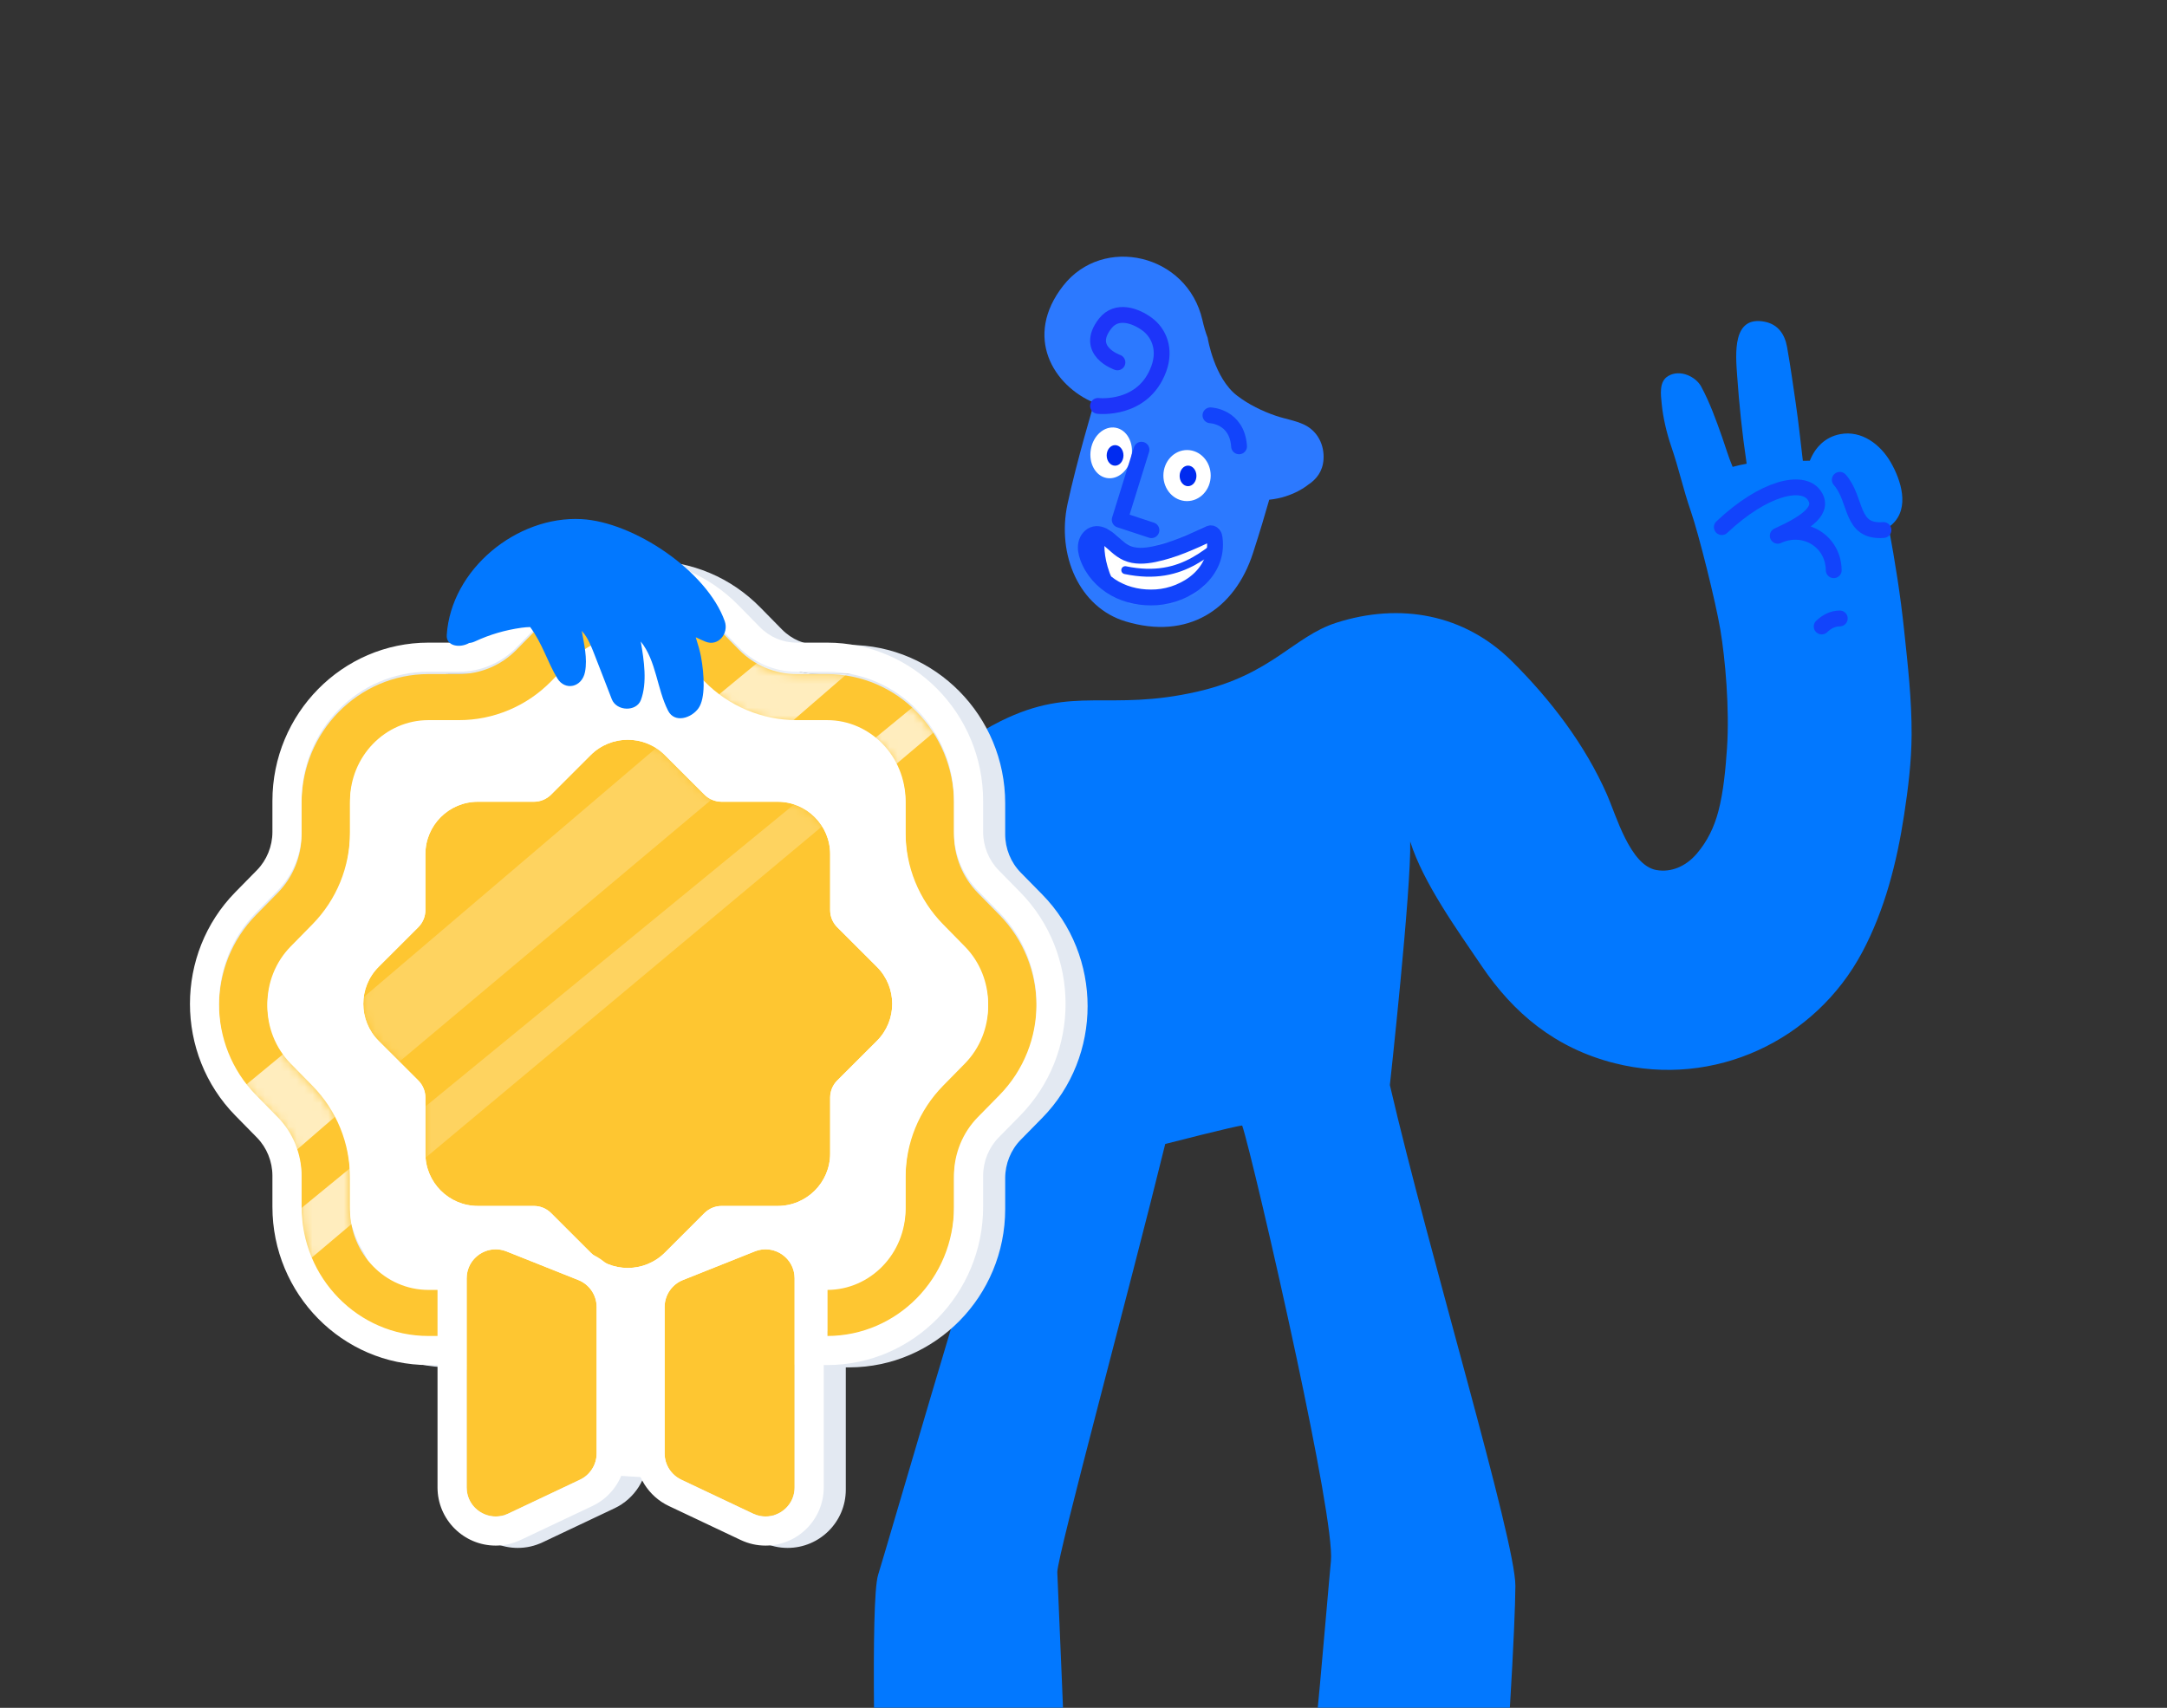 <svg width="274" height="216" viewBox="0 0 274 216" fill="none" xmlns="http://www.w3.org/2000/svg">
<rect x="0" y="0" width="274" height="216" fill="#333333" stroke="none"/>
<g clip-path="url(#clip0_3486_1796)">
<mask id="mask0_3486_1796" style="mask-type:luminance" maskUnits="userSpaceOnUse" x="-60" y="-54" width="412" height="390">
<path d="M-60 -54H352V335.892H-60V-54Z" fill="white"/>
</mask>
<g mask="url(#mask0_3486_1796)">
<path d="M240.757 79.665C240.3 75.319 239.624 71.075 238.826 66.78C238.819 66.743 238.811 66.704 238.805 66.666C238.964 66.557 239.12 66.436 239.27 66.297C241.5 64.229 240.369 60.727 239.065 58.463C237.77 56.217 235.394 54.393 232.673 54.911C230.756 55.276 229.491 56.614 228.841 58.271C228.522 58.273 228.218 58.281 227.957 58.28C227.666 55.848 227.412 53.412 227.056 50.987C226.707 48.614 226.38 46.217 225.954 43.858C225.666 42.267 224.809 41.028 223.157 40.696C219.011 39.864 219.45 44.739 219.65 47.543C219.911 51.188 220.257 54.639 220.85 58.65C220.255 58.755 219.661 58.884 219.08 59.049C218.552 57.814 218.174 56.492 217.741 55.266C216.99 53.139 216.18 50.881 215.094 48.879C214.427 47.654 212.451 46.661 210.933 47.554C209.739 48.256 209.997 49.915 210.113 51.118C210.272 52.796 210.752 54.819 211.297 56.407C212.327 59.403 212.775 61.721 213.811 64.719C214.791 67.554 216.917 76.026 217.525 79.643C218.134 83.26 218.708 89.596 218.364 94.651C218.189 97.207 217.929 100.105 217.281 102.582C216.759 104.572 215.908 106.377 214.529 107.985C213.172 109.567 211.32 110.377 209.424 110.036C206.113 109.44 204.337 103.104 203.207 100.533C200.419 94.189 196.081 88.514 191.183 83.645C185.172 77.669 177.048 76.177 168.967 78.762C163.565 80.49 160.801 85.321 151.427 87.467C140.061 90.069 135.855 86.599 126.554 91.189C113.642 97.56 108.695 111.948 99.072 121.725C95.07 125.792 89.66 130.157 83.576 129.651C77.242 129.123 72.958 123.757 72.699 117.669C72.48 112.514 74.974 105.542 76.728 102.822C76.782 102.738 76.83 102.66 76.883 102.577C77.194 102.145 77.53 101.61 77.9 100.937C78.4 100.102 78.832 99.338 79.225 98.618C72.396 95.485 65.636 92.199 58.97 88.732C57.148 92.182 55.263 95.7 53.895 98.1C50.489 104.078 48.909 113.668 48.877 117.955C48.817 126.04 53.129 136.348 56.351 139.957C59.574 143.567 66.176 150.313 77.539 151.329C88.08 152.272 99.445 149.916 107.959 143.403C114.186 138.64 119.181 131.591 124.103 125.524L128.102 142.539C121.872 161.883 112.478 194.497 111.027 199.196C110.024 202.444 110.671 228.565 111.004 238.781C111.389 250.657 112.741 276.486 112.741 276.486C112.741 276.486 108.592 278.106 107.378 279.23C106.165 280.355 106.879 281.879 108.065 281.934C109.01 281.979 133.236 281.606 134.401 281.225C135.484 280.87 136.761 279.838 136.814 278.613C136.839 277.978 136.07 257.867 135.323 238.601C134.625 220.629 133.687 198.828 133.687 198.828C133.751 196.515 142.805 163.137 147.334 144.686C147.334 144.686 156.377 142.362 157.064 142.354C157.715 144.194 161.069 158.237 163.946 171.758C166.426 183.411 168.552 194.679 168.287 197.417C167.735 203.12 166.351 221.137 164.538 235.296C161.728 257.249 158.505 280.907 158.286 280.048C158.35 280.736 158.856 281.739 159.749 281.739L188.693 281.138C189.801 281.021 191.569 280.225 190.224 278.328C189.355 277.106 186.791 275.934 185.599 275.007C186.601 264.189 187.987 250.528 189.199 238.036C190.646 223.13 191.59 205.324 191.608 200.577C191.629 194.785 180.735 158.751 175.738 137.234C175.738 137.234 178.469 112.319 178.308 106.43C179.956 111.667 184.292 117.669 187.361 122.201C191.339 128.078 196.597 132.567 204.182 134.477C216.763 137.642 229.515 131.601 235.462 120.436C238.328 115.054 239.846 109.049 240.762 103.053C241.272 99.714 241.689 96.341 241.708 92.959C241.735 88.511 241.223 84.081 240.757 79.665Z" fill="#0278FF"/>
<path d="M217.712 66.667C223.15 61.553 227.888 60.659 229.33 62.562C230.771 64.465 228.482 66.074 224.779 67.763C228.125 66.222 231.807 68.399 231.862 72.12" stroke="#1244FB" stroke-width="2" stroke-miterlimit="10" stroke-linecap="round" stroke-linejoin="round"/>
<path d="M232.625 60.685C234.841 63.194 233.891 67.372 238.151 67.035" stroke="#1244FB" stroke-width="2" stroke-miterlimit="10" stroke-linecap="round" stroke-linejoin="round"/>
<path d="M230.336 79.236C230.98 78.635 231.714 78.225 232.625 78.219" stroke="#1244FB" stroke-width="2" stroke-miterlimit="10" stroke-linecap="round" stroke-linejoin="round"/>
<path fill-rule="evenodd" clip-rule="evenodd" d="M138.352 50.943C138.352 50.943 136.123 58.388 134.979 63.749C133.598 70.222 136.487 76.829 142.303 78.589C150.183 80.972 156.105 77.127 158.431 69.951C159.289 67.305 159.981 64.975 160.484 63.203C163.553 62.896 165.395 61.313 165.395 61.313C166.423 60.65 167.241 59.645 167.348 58.122C167.476 56.29 166.611 54.533 164.925 53.721C163.782 53.171 162.512 52.995 161.321 52.587C159.572 51.989 157.885 51.161 156.414 50.035C153.548 47.84 152.722 42.877 152.697 42.718C152.436 42.036 152.22 41.294 152.037 40.487C150.125 32.095 139.463 29.682 134.424 36.147C129.385 42.611 133.21 48.799 138.352 50.943Z" fill="#2C79FF"/>
<path d="M141.291 45.832C141.291 45.832 137.02 44.372 139.752 40.907C141.209 39.062 143.587 39.925 145.049 41.004C146.51 42.083 147.44 44.146 146.512 46.666C144.535 52.015 138.832 51.337 138.832 51.337" stroke="#1D35F9" stroke-width="2" stroke-miterlimit="10" stroke-linecap="round"/>
<path d="M153.084 60.165C153.073 61.949 151.726 63.387 150.073 63.378C148.422 63.368 147.091 61.914 147.101 60.131C147.112 58.347 148.459 56.909 150.112 56.918C151.763 56.928 153.094 58.381 153.084 60.165Z" fill="white"/>
<path fill-rule="evenodd" clip-rule="evenodd" d="M151.28 60.196C151.275 60.914 150.797 61.494 150.21 61.491C149.624 61.487 149.153 60.902 149.156 60.184C149.161 59.465 149.639 58.886 150.225 58.889C150.812 58.893 151.284 59.478 151.28 60.196Z" fill="#002BF0"/>
<path d="M143.071 57.725C142.762 59.483 141.362 60.706 139.942 60.458C138.523 60.21 137.622 58.585 137.929 56.827C138.236 55.07 139.636 53.847 141.056 54.095C142.475 54.343 143.378 55.968 143.071 57.725Z" fill="white"/>
<path fill-rule="evenodd" clip-rule="evenodd" d="M142.054 57.605C142.051 58.323 141.571 58.903 140.985 58.9C140.398 58.896 139.926 58.311 139.931 57.593C139.934 56.874 140.414 56.295 141 56.298C141.586 56.302 142.059 56.886 142.054 57.605Z" fill="#002BF0"/>
<path d="M153.052 52.529C153.052 52.529 156.414 52.648 156.67 56.451" stroke="#1244FB" stroke-width="2" stroke-miterlimit="10" stroke-linecap="round" stroke-linejoin="round"/>
<path d="M144.331 56.876L141.579 65.736L145.591 67.055" stroke="#1244FB" stroke-width="2" stroke-miterlimit="10" stroke-linecap="round" stroke-linejoin="round"/>
<path d="M152.954 67.475C150.685 68.534 148.379 69.599 145.91 70.098C144.761 70.33 143.523 70.426 142.458 69.942C141.526 69.518 140.84 68.705 140.021 68.09C139.558 67.742 138.985 67.444 138.418 67.57C137.863 67.694 137.459 68.215 137.34 68.771C137.219 69.326 137.338 69.907 137.527 70.443C138.122 72.144 139.413 73.568 140.99 74.444C142.566 75.32 144.413 75.664 146.214 75.545C150.067 75.291 154.156 72.376 153.58 68.072C153.559 67.912 153.525 67.748 153.43 67.618C153.318 67.467 153.131 67.408 152.954 67.475Z" fill="#1244FB"/>
</g>
<mask id="mask1_3486_1796" style="mask-type:luminance" maskUnits="userSpaceOnUse" x="137" y="67" width="17" height="9">
<path d="M152.954 67.475C150.685 68.534 148.379 69.599 145.91 70.098C144.762 70.33 143.523 70.426 142.458 69.942C141.526 69.518 140.84 68.705 140.021 68.09C139.558 67.742 138.985 67.444 138.418 67.57C137.863 67.694 137.459 68.215 137.34 68.771C137.219 69.326 137.34 69.907 137.527 70.443C138.122 72.144 139.413 73.568 140.99 74.444C142.566 75.32 144.413 75.664 146.214 75.545C150.067 75.291 154.156 72.376 153.58 68.072C153.559 67.913 153.525 67.748 153.431 67.618C153.348 67.509 153.228 67.448 153.101 67.448C153.052 67.448 153.002 67.456 152.954 67.475Z" fill="white"/>
</mask>
<g mask="url(#mask1_3486_1796)">
<path d="M139.971 66.893C139.971 66.893 138.57 70.066 141.545 75.027C143.565 78.393 150.252 78.212 150.252 78.212L156.305 66.251C156.305 66.251 153.88 63.639 152.552 63.753" fill="white"/>
<path d="M142.279 72.11C149.8 73.668 153.041 69.37 157.119 66.335" stroke="#1244FB" stroke-miterlimit="10" stroke-linecap="round" stroke-linejoin="round"/>
</g>
<mask id="mask2_3486_1796" style="mask-type:luminance" maskUnits="userSpaceOnUse" x="-60" y="-54" width="412" height="390">
<path d="M-60 -54H352V335.892H-60V-54Z" fill="white"/>
</mask>
<g mask="url(#mask2_3486_1796)">
<path d="M152.954 67.475C150.685 68.534 148.379 69.599 145.91 70.098C144.761 70.33 143.523 70.426 142.458 69.942C141.526 69.518 140.84 68.705 140.021 68.09C139.558 67.742 138.985 67.444 138.418 67.57C137.863 67.694 137.459 68.215 137.34 68.771C137.219 69.326 137.338 69.907 137.527 70.443C138.122 72.144 139.413 73.568 140.99 74.444C142.566 75.32 144.413 75.664 146.214 75.545C150.067 75.291 154.156 72.376 153.58 68.072C153.559 67.912 153.525 67.748 153.431 67.618C153.318 67.467 153.131 67.408 152.954 67.475Z" stroke="#1244FB" stroke-width="2" stroke-miterlimit="10" stroke-linecap="round" stroke-linejoin="round"/>
</g>
<mask id="mask3_3486_1796" style="mask-type:luminance" maskUnits="userSpaceOnUse" x="-60" y="-54" width="412" height="390">
<path d="M-60 -54H352V335.892H-60V-54Z" fill="white"/>
</mask>
<g mask="url(#mask3_3486_1796)">
<path d="M47.435 93.853C47.435 93.853 35.992 128.736 35.783 129.36C35.575 129.983 51.597 164.789 51.597 164.789L77.166 186.699L88.924 187.435L109.857 166.148C109.857 166.148 117.139 157.418 118.388 156.171C119.637 154.925 131.079 123.956 131.079 123.956L114.524 94.529C114.524 94.529 101.325 86.753 98.413 86.545C95.5 86.337 79.06 82.437 78.229 81.581" fill="#E3E9F2"/>
<path d="M113.66 131.945L108.651 136.947C108.077 137.521 107.753 138.301 107.753 139.113V146.189C107.753 149.85 104.782 152.818 101.118 152.818H94.032C93.219 152.818 92.44 153.141 91.865 153.715L86.856 158.717C84.265 161.307 80.063 161.307 77.471 158.717L72.463 153.715C71.888 153.141 71.108 152.818 70.296 152.818H63.211C59.546 152.818 56.575 149.85 56.575 146.189V139.114C56.575 138.303 56.252 137.523 55.677 136.949L50.667 131.945C48.075 129.356 48.075 125.159 50.667 122.571L55.677 117.565C56.252 116.991 56.575 116.213 56.575 115.401V108.324C56.575 104.663 59.546 101.695 63.211 101.695H70.296C71.108 101.695 71.888 101.372 72.463 100.798L77.471 95.795C80.063 93.206 84.265 93.206 86.856 95.795L91.865 100.798C92.44 101.372 93.219 101.695 94.032 101.695H101.118C104.782 101.695 107.753 104.663 107.753 108.324V115.403C107.753 116.214 108.077 116.992 108.651 117.566L113.66 122.571C116.251 125.159 116.251 129.356 113.66 131.945Z" fill="#E3E9F2"/>
<path d="M82.164 90.173C79.407 90.173 76.815 91.245 74.866 93.192L70.039 98.014H63.211C57.52 98.014 52.89 102.639 52.89 108.324V115.144L48.061 119.968C46.112 121.915 45.038 124.503 45.038 127.257C45.038 130.011 46.112 132.6 48.061 134.547L52.89 139.37V146.189C52.89 151.874 57.52 156.499 63.211 156.499H70.039L74.866 161.32C76.815 163.268 79.407 164.339 82.164 164.339C84.921 164.339 87.512 163.268 89.462 161.32L94.289 156.499H101.118C106.809 156.499 111.437 151.874 111.437 146.189V139.368L116.265 134.547C120.289 130.527 120.289 123.987 116.265 119.968L111.437 115.145V108.324C111.437 102.639 106.809 98.014 101.118 98.014H94.289L89.462 93.192C87.513 91.245 84.921 90.173 82.164 90.173ZM82.164 93.853C83.862 93.853 85.561 94.501 86.856 95.795L91.865 100.798C92.44 101.372 93.219 101.695 94.032 101.695H101.118C104.782 101.695 107.753 104.662 107.753 108.324V115.402C107.753 116.214 108.077 116.992 108.651 117.566L113.66 122.571C116.251 125.159 116.251 129.356 113.66 131.944L108.651 136.947C108.077 137.521 107.753 138.301 107.753 139.113V146.189C107.753 149.85 104.782 152.817 101.118 152.817H94.032C93.219 152.817 92.44 153.14 91.865 153.714L86.856 158.717C85.561 160.011 83.862 160.659 82.164 160.659C80.466 160.659 78.767 160.011 77.471 158.717L72.463 153.714C71.888 153.14 71.108 152.817 70.296 152.817H63.211C59.546 152.817 56.575 149.85 56.575 146.189V139.114C56.575 138.302 56.252 137.523 55.677 136.949L50.667 131.944C48.075 129.356 48.075 125.159 50.667 122.571L55.677 117.565C56.252 116.991 56.575 116.213 56.575 115.401V108.324C56.575 104.662 59.546 101.695 63.211 101.695H70.296C71.108 101.695 71.888 101.372 72.463 100.798L77.471 95.795C78.767 94.501 80.466 93.853 82.164 93.853Z" fill="#E3E9F2"/>
<path d="M129.148 115.703L126.425 112.93C124.497 110.966 123.412 108.299 123.412 105.519V101.594C123.412 92.569 116.228 85.251 107.365 85.251H103.512C100.782 85.251 98.166 84.148 96.235 82.182L93.512 79.409C90.379 76.218 86.271 74.623 82.164 74.623C78.057 74.623 73.95 76.218 70.816 79.409L68.093 82.182C66.165 84.148 63.547 85.251 60.817 85.251H56.965C48.102 85.251 40.917 92.569 40.917 101.594V105.518C40.917 108.295 39.833 110.962 37.903 112.927L35.176 115.703C28.909 122.084 28.909 132.432 35.176 138.812L37.903 141.589C39.833 143.555 40.917 146.218 40.917 148.998V152.919C40.917 161.944 48.102 169.261 56.965 169.261H58.304V163.141H56.965C51.494 163.141 47.045 158.555 47.045 152.919V148.998C47.045 144.587 45.351 140.433 42.278 137.303L39.551 134.526C35.615 130.519 35.615 123.997 39.551 119.989L42.278 117.213C45.351 114.083 47.045 109.93 47.045 105.518V101.594C47.045 95.957 51.494 91.372 56.965 91.372H60.817C62.999 91.372 65.126 90.942 67.14 90.093C69.145 89.247 70.937 88.028 72.468 86.469L75.191 83.695C77.061 81.793 79.536 80.744 82.164 80.744C84.792 80.744 87.269 81.793 89.138 83.695L91.861 86.469C93.391 88.028 95.185 89.247 97.191 90.093C99.202 90.942 101.33 91.372 103.512 91.372H107.365C112.834 91.372 117.285 95.957 117.285 101.594V105.519C117.285 109.932 118.977 114.084 122.051 117.214L124.774 119.989C128.71 123.997 128.71 130.519 124.774 134.526L122.051 137.299C118.977 140.431 117.285 144.585 117.285 148.995V152.919C117.285 158.545 112.852 163.124 107.396 163.141V169.261C116.246 169.244 123.412 161.934 123.412 152.919V148.995C123.412 146.217 124.497 143.551 126.425 141.585L129.148 138.812C135.415 132.432 135.415 122.084 129.148 115.703Z" fill="#E3E9F2"/>
<path d="M82.164 70.943C76.879 70.943 71.915 73.034 68.186 76.832L65.463 79.605C64.219 80.873 62.569 81.571 60.817 81.571H56.965C46.085 81.571 37.233 90.553 37.233 101.594V105.518C37.233 107.32 36.519 109.082 35.273 110.35L32.546 113.126C24.893 120.918 24.893 133.597 32.546 141.391L35.273 144.167C36.519 145.435 37.233 147.196 37.233 148.998V152.919C37.233 163.96 46.085 172.941 56.965 172.941H58.304H61.989V169.261V163.141V159.46H58.304H56.965C53.527 159.46 50.73 156.526 50.73 152.919V148.998C50.73 143.617 48.662 138.549 44.908 134.726L42.181 131.949C39.641 129.363 39.641 125.154 42.181 122.568L44.908 119.791C48.662 115.968 50.73 110.9 50.73 105.518V101.594C50.73 97.987 53.527 95.052 56.965 95.052H60.817C63.494 95.052 66.103 94.525 68.572 93.485C71.031 92.446 73.226 90.953 75.099 89.045L77.821 86.273C78.993 85.081 80.536 84.425 82.164 84.425C83.794 84.425 85.337 85.081 86.508 86.273L89.231 89.046C91.102 90.952 93.297 92.445 95.756 93.484C98.225 94.525 100.834 95.052 103.512 95.052H107.365C110.803 95.052 113.6 97.987 113.6 101.594V105.519C113.6 110.901 115.668 115.97 119.421 119.793L122.143 122.566C124.685 125.154 124.685 129.363 122.144 131.948L119.421 134.722C115.668 138.545 113.6 143.614 113.6 148.995V152.919C113.6 156.515 110.813 159.449 107.385 159.46L103.712 159.471V163.141V169.261V172.949L107.404 172.941C118.262 172.922 127.098 163.939 127.098 152.919V148.995C127.098 147.193 127.811 145.431 129.056 144.162L131.78 141.391C139.432 133.597 139.432 120.918 131.78 113.126L129.056 110.353C127.811 109.085 127.098 107.323 127.098 105.519V101.594C127.098 90.553 118.246 81.571 107.365 81.571H103.512C101.761 81.571 100.111 80.873 98.866 79.605L96.142 76.832C92.413 73.034 87.449 70.943 82.164 70.943ZM82.164 74.623C86.271 74.623 90.379 76.218 93.512 79.409L96.235 82.183C98.165 84.148 100.782 85.251 103.512 85.251H107.365C116.228 85.251 123.412 92.569 123.412 101.594V105.519C123.412 108.299 124.497 110.966 126.425 112.93L129.148 115.703C135.417 122.084 135.417 132.432 129.148 138.812L126.425 141.585C124.497 143.551 123.412 146.217 123.412 148.995V152.919C123.412 161.934 116.246 169.244 107.396 169.261V163.141C112.852 163.124 117.286 158.545 117.286 152.919V148.995C117.286 144.585 118.977 140.431 122.051 137.299L124.774 134.526C128.712 130.519 128.712 123.997 124.774 119.989L122.051 117.214C118.977 114.084 117.286 109.932 117.286 105.519V101.594C117.286 95.957 112.834 91.372 107.365 91.372H103.512C101.33 91.372 99.202 90.942 97.19 90.093C95.185 89.247 93.391 88.028 91.861 86.468L89.138 83.695C87.269 81.793 84.792 80.744 82.164 80.744C79.536 80.744 77.061 81.793 75.191 83.695L72.468 86.468C70.937 88.028 69.145 89.247 67.14 90.093C65.126 90.942 62.999 91.372 60.817 91.372H56.965C51.494 91.372 47.045 95.957 47.045 101.594V105.518C47.045 109.93 45.351 114.083 42.278 117.213L39.551 119.989C35.615 123.997 35.615 130.519 39.551 134.526L42.278 137.303C45.351 140.433 47.045 144.587 47.045 148.998V152.919C47.045 158.555 51.494 163.141 56.965 163.141H58.304V169.261H56.965C48.102 169.261 40.917 161.944 40.917 152.919V148.998C40.917 146.218 39.833 143.555 37.903 141.589L35.176 138.812C28.909 132.432 28.909 122.084 35.176 115.703L37.903 112.927C39.833 110.962 40.917 108.295 40.917 105.518V101.594C40.917 92.569 48.102 85.251 56.965 85.251H60.817C63.547 85.251 66.165 84.148 68.093 82.183L70.816 79.409C73.95 76.218 78.057 74.623 82.164 74.623Z" fill="#E3E9F2"/>
<path d="M98.223 158.563L89.135 162.188C87.739 162.746 86.823 164.096 86.823 165.598V184.119C86.823 185.537 87.641 186.829 88.924 187.435L98.013 191.735C100.45 192.89 103.26 191.113 103.26 188.419V161.971C103.26 159.376 100.636 157.602 98.223 158.563Z" fill="#E3E9F2"/>
<path d="M99.589 154.618C98.654 154.618 97.735 154.795 96.857 155.145L87.768 158.77C84.956 159.892 83.139 162.572 83.139 165.596V184.119C83.139 186.945 84.791 189.552 87.347 190.761L96.436 195.062C97.434 195.534 98.494 195.774 99.586 195.774C103.643 195.774 106.944 192.475 106.944 188.419V161.971C106.944 157.917 103.644 154.618 99.589 154.618ZM99.589 158.298C101.53 158.298 103.26 159.865 103.26 161.971V188.419C103.26 190.541 101.517 192.094 99.586 192.094C99.065 192.094 98.531 191.981 98.013 191.735L88.924 187.435C87.641 186.829 86.823 185.537 86.823 184.119V165.596C86.823 164.096 87.739 162.746 89.135 162.188L98.223 158.565C98.677 158.383 99.139 158.298 99.589 158.298Z" fill="#E3E9F2"/>
<path d="M66.829 158.563L75.918 162.188C77.313 162.746 78.229 164.096 78.229 165.598V184.119C78.229 185.537 77.411 186.829 76.128 187.435L67.039 191.735C64.602 192.89 61.793 191.113 61.793 188.419V161.971C61.793 159.376 64.416 157.602 66.829 158.563Z" fill="#E3E9F2"/>
<path d="M65.464 154.618H65.463C61.407 154.618 58.108 157.917 58.108 161.971V188.419C58.108 192.475 61.409 195.774 65.466 195.774C66.558 195.774 67.618 195.534 68.617 195.062L77.705 190.761C80.261 189.552 81.913 186.945 81.913 184.119V165.596C81.913 162.572 80.096 159.892 77.284 158.77L68.195 155.145C67.317 154.795 66.398 154.618 65.464 154.618ZM65.463 158.298C65.914 158.298 66.375 158.383 66.829 158.565L75.918 162.188C77.313 162.746 78.229 164.096 78.229 165.596V184.119C78.229 185.537 77.411 186.829 76.128 187.435L67.039 191.735C66.522 191.981 65.987 192.094 65.466 192.094C63.535 192.094 61.793 190.541 61.793 188.419V161.971C61.793 159.865 63.522 158.299 65.463 158.298Z" fill="#E3E9F2"/>
<path d="M44.648 93.561C44.648 93.561 33.204 128.443 32.996 129.067C32.788 129.691 48.809 164.496 48.809 164.496L74.379 186.406L86.137 187.143L107.069 165.855C107.069 165.855 114.352 157.126 115.6 155.878C116.849 154.632 128.292 123.664 128.292 123.664L111.736 94.236C111.736 94.236 98.538 86.46 95.625 86.252C92.712 86.044 76.272 82.144 75.441 81.289" fill="white"/>
<path d="M110.872 131.652L105.864 136.655C105.288 137.229 104.966 138.008 104.966 138.82V145.897C104.966 149.557 101.995 152.525 98.329 152.525H91.245C90.432 152.525 89.652 152.848 89.078 153.422L84.069 158.425C81.477 161.014 77.275 161.014 74.684 158.425L69.675 153.422C69.1 152.848 68.321 152.525 67.508 152.525H60.423C56.758 152.525 53.787 149.557 53.787 145.897V138.822C53.787 138.01 53.464 137.23 52.89 136.656L47.879 131.652C45.287 129.064 45.287 124.866 47.879 122.278L52.89 117.272C53.464 116.698 53.787 115.92 53.787 115.108V108.032C53.787 104.37 56.758 101.402 60.423 101.402H67.508C68.321 101.402 69.1 101.08 69.675 100.505L74.684 95.502C77.275 92.914 81.477 92.914 84.069 95.502L89.078 100.505C89.652 101.08 90.432 101.402 91.245 101.402H98.329C101.995 101.402 104.966 104.37 104.966 108.032V115.11C104.966 115.922 105.288 116.7 105.864 117.274L110.872 122.278C113.463 124.866 113.463 129.064 110.872 131.652Z" fill="#FEC631"/>
</g>
<mask id="mask4_3486_1796" style="mask-type:luminance" maskUnits="userSpaceOnUse" x="45" y="93" width="68" height="68">
<path d="M74.684 95.503L69.675 100.506C69.1 101.08 68.321 101.402 67.508 101.402H60.423C56.758 101.402 53.787 104.37 53.787 108.032V115.108C53.787 115.92 53.464 116.698 52.889 117.272L47.879 122.278C45.287 124.866 45.287 129.064 47.879 131.652L52.889 136.656C53.464 137.232 53.787 138.01 53.787 138.822V145.897C53.787 149.557 56.758 152.525 60.423 152.525H67.508C68.321 152.525 69.1 152.848 69.675 153.422L74.684 158.425C77.275 161.014 81.477 161.014 84.069 158.425L89.078 153.422C89.652 152.848 90.432 152.525 91.245 152.525H98.329C101.995 152.525 104.966 149.557 104.966 145.897V138.82C104.966 138.008 105.288 137.229 105.864 136.655L110.872 131.652C113.463 129.064 113.463 124.866 110.872 122.278L105.864 117.274C105.288 116.7 104.966 115.922 104.966 115.11V108.032C104.966 104.37 101.995 101.402 98.329 101.402H91.245C90.432 101.402 89.652 101.08 89.078 100.506L84.069 95.503C82.773 94.208 81.075 93.561 79.376 93.561C77.678 93.561 75.98 94.208 74.684 95.503Z" fill="white"/>
</mask>
<g mask="url(#mask4_3486_1796)">
<mask id="mask5_3486_1796" style="mask-type:luminance" maskUnits="userSpaceOnUse" x="41" y="87" width="68" height="62">
<path d="M41.13 87.81H108.416V148.998H41.13V87.81Z" fill="white"/>
</mask>
<g mask="url(#mask5_3486_1796)">
<g opacity="0.23">
<path d="M90.937 87.809L41.13 130.25L47.67 136.648L92.254 99.203L104.156 98.665L48.723 144.093L50.73 148.997L108.416 100.778" fill="white"/>
</g>
</g>
</g>
<mask id="mask6_3486_1796" style="mask-type:luminance" maskUnits="userSpaceOnUse" x="-60" y="-54" width="412" height="390">
<path d="M-60 -54H352V335.892H-60V-54Z" fill="white"/>
</mask>
<g mask="url(#mask6_3486_1796)">
<path d="M79.376 89.88C76.62 89.88 74.028 90.953 72.078 92.9L67.251 97.722H60.423C54.733 97.722 50.103 102.347 50.103 108.032V114.851L45.274 119.675C43.324 121.622 42.251 124.21 42.251 126.964C42.251 129.718 43.324 132.308 45.274 134.255L50.103 139.077V145.897C50.103 151.581 54.733 156.206 60.423 156.206H67.251L72.078 161.027C74.028 162.976 76.62 164.048 79.376 164.048C82.133 164.048 84.725 162.976 86.674 161.027L91.501 156.206H98.329C104.021 156.206 108.65 151.581 108.65 145.897V139.076L113.478 134.255C117.501 130.236 117.501 123.694 113.478 119.675L108.65 114.853V108.032C108.65 102.347 104.021 97.722 98.329 97.722H91.501L86.674 92.9C84.725 90.953 82.133 89.88 79.376 89.88ZM79.376 93.561C81.075 93.561 82.773 94.208 84.069 95.502L89.078 100.506C89.652 101.08 90.432 101.402 91.245 101.402H98.329C101.995 101.402 104.966 104.37 104.966 108.032V115.11C104.966 115.922 105.288 116.7 105.864 117.274L110.872 122.278C113.463 124.866 113.463 129.064 110.872 131.652L105.864 136.655C105.288 137.229 104.966 138.008 104.966 138.82V145.897C104.966 149.557 101.995 152.525 98.329 152.525H91.245C90.432 152.525 89.652 152.848 89.078 153.422L84.069 158.426C82.773 159.72 81.075 160.367 79.376 160.367C77.678 160.367 75.98 159.72 74.684 158.426L69.675 153.422C69.1 152.848 68.321 152.525 67.508 152.525H60.423C56.758 152.525 53.787 149.557 53.787 145.897V138.822C53.787 138.01 53.464 137.232 52.889 136.656L47.879 131.652C45.287 129.064 45.287 124.866 47.879 122.278L52.889 117.272C53.464 116.698 53.787 115.92 53.787 115.108V108.032C53.787 104.37 56.758 101.402 60.423 101.402H67.508C68.321 101.402 69.1 101.08 69.675 100.506L74.684 95.502C75.98 94.208 77.678 93.561 79.376 93.561Z" fill="white"/>
<path d="M126.362 115.706L123.638 112.933C121.71 110.969 120.625 108.303 120.625 105.523V101.597C120.625 92.572 113.441 85.255 104.578 85.255H100.725C97.995 85.255 95.378 84.151 93.448 82.186L90.725 79.413C87.591 76.222 83.484 74.627 79.377 74.627C75.27 74.627 71.163 76.222 68.029 79.413L65.306 82.186C63.378 84.151 60.76 85.255 58.029 85.255H54.178C45.315 85.255 38.13 92.572 38.13 101.597V105.521C38.13 108.299 37.046 110.966 35.116 112.93L32.389 115.706C26.122 122.088 26.122 132.435 32.389 138.815L35.116 141.593C37.046 143.558 38.13 146.221 38.13 149.003V152.922C38.13 161.947 45.315 169.265 54.178 169.265H55.517V163.144H54.178C48.707 163.144 44.258 158.558 44.258 152.922V149.003C44.258 144.59 42.564 140.436 39.49 137.306L36.764 134.529C32.828 130.522 32.828 124 36.764 119.994L39.49 117.217C42.564 114.087 44.258 109.933 44.258 105.521V101.597C44.258 95.961 48.707 91.375 54.178 91.375H58.029C60.212 91.375 62.339 90.945 64.353 90.097C66.358 89.25 68.15 88.031 69.68 86.472L72.404 83.699C74.274 81.796 76.749 80.748 79.377 80.748C82.005 80.748 84.482 81.796 86.351 83.699L89.074 86.472C90.604 88.031 92.398 89.25 94.403 90.097C96.415 90.945 98.543 91.375 100.725 91.375H104.578C110.047 91.375 114.498 95.961 114.498 101.597V105.523C114.498 109.935 116.19 114.089 119.263 117.219L121.988 119.994C125.925 124 125.925 130.522 121.988 134.529L119.263 137.303C116.19 140.434 114.498 144.588 114.498 148.998V152.922C114.498 158.548 110.064 163.127 104.608 163.144V169.265C113.458 169.248 120.625 161.937 120.625 152.922V148.998C120.625 146.22 121.71 143.554 123.638 141.588L126.362 138.815C132.629 132.435 132.629 122.088 126.362 115.706Z" fill="#FEC631"/>
</g>
<mask id="mask7_3486_1796" style="mask-type:luminance" maskUnits="userSpaceOnUse" x="27" y="74" width="105" height="96">
<path d="M68.029 79.413L65.306 82.186C63.377 84.151 60.76 85.255 58.029 85.255H54.178C45.315 85.255 38.13 92.573 38.13 101.597V105.521C38.13 108.299 37.046 110.966 35.116 112.93L32.389 115.706C26.122 122.088 26.122 132.435 32.389 138.815L35.116 141.593C37.046 143.558 38.13 146.221 38.13 149.003V152.922C38.13 161.947 45.315 169.265 54.178 169.265H55.517V163.144H54.178C48.707 163.144 44.258 158.558 44.258 152.922V149.003C44.258 144.59 42.564 140.436 39.49 137.306L36.764 134.529C32.828 130.522 32.828 124 36.764 119.994L39.49 117.217C42.564 114.087 44.258 109.933 44.258 105.521V101.597C44.258 95.961 48.707 91.375 54.178 91.375H58.029C60.211 91.375 62.339 90.945 64.353 90.097C66.358 89.25 68.15 88.031 69.68 86.472L72.404 83.699C74.274 81.796 76.749 80.748 79.377 80.748C82.005 80.748 84.481 81.796 86.351 83.699L89.074 86.472C90.604 88.031 92.398 89.25 94.403 90.097C96.415 90.945 98.543 91.375 100.725 91.375H104.578C110.047 91.375 114.498 95.961 114.498 101.597V105.523C114.498 109.935 116.19 114.087 119.263 117.219L121.986 119.994C125.925 124 125.925 130.522 121.986 134.529L119.263 137.303C116.19 140.434 114.498 144.588 114.498 148.998V152.922C114.498 158.548 110.064 163.127 104.608 163.144V169.265C113.458 169.248 120.625 161.937 120.625 152.922V148.998C120.625 146.22 121.71 143.554 123.638 141.588L126.361 138.815C132.629 132.435 132.629 122.088 126.361 115.706L123.638 112.933C121.71 110.969 120.625 108.302 120.625 105.523V101.597C120.625 92.573 113.441 85.255 104.578 85.255H100.725C97.994 85.255 95.379 84.151 93.448 82.186L90.725 79.413C87.591 76.221 83.484 74.627 79.377 74.627C75.27 74.627 71.163 76.221 68.029 79.413Z" fill="white"/>
</mask>
<g mask="url(#mask7_3486_1796)">
<mask id="mask8_3486_1796" style="mask-type:luminance" maskUnits="userSpaceOnUse" x="2" y="66" width="132" height="103">
<path d="M2.687 66.88H133.849V168.969H2.687V66.88Z" fill="white"/>
</mask>
<g mask="url(#mask8_3486_1796)">
<g opacity="0.68">
<path d="M115.604 67.448L2.687 160.66L10.321 168.969L128.292 66.881L133.849 74.331L24.018 164.341L27.689 168.969L133.849 79.295" fill="white"/>
</g>
</g>
</g>
<mask id="mask9_3486_1796" style="mask-type:luminance" maskUnits="userSpaceOnUse" x="-60" y="-54" width="412" height="390">
<path d="M-60 -54H352V335.892H-60V-54Z" fill="white"/>
</mask>
<g mask="url(#mask9_3486_1796)">
<path d="M79.377 70.65C74.092 70.65 69.127 72.742 65.398 76.539L62.675 79.312C61.431 80.58 59.781 81.278 58.029 81.278H54.177C43.297 81.278 34.445 90.26 34.445 101.301V105.225C34.445 107.027 33.731 108.789 32.485 110.057L29.759 112.833C22.105 120.625 22.105 133.304 29.759 141.098L32.485 143.874C33.731 145.143 34.445 146.903 34.445 148.705V152.626C34.445 163.667 43.297 172.648 54.177 172.648H55.517H59.202V168.969V162.849V159.167H55.517H54.177C50.739 159.167 47.942 156.233 47.942 152.626V148.705C47.942 143.324 45.874 138.256 42.12 134.433L39.393 131.657C36.853 129.07 36.853 124.861 39.394 122.275L42.12 119.498C45.874 115.676 47.942 110.607 47.942 105.225V101.301C47.942 97.694 50.739 94.76 54.177 94.76H58.029C60.706 94.76 63.315 94.232 65.784 93.192C68.244 92.153 70.439 90.66 72.311 88.752L75.034 85.98C76.205 84.789 77.748 84.132 79.377 84.132C81.006 84.132 82.549 84.788 83.72 85.981L86.443 88.753C88.314 90.659 90.509 92.153 92.968 93.191C95.437 94.232 98.046 94.76 100.724 94.76H104.578C108.016 94.76 110.813 97.694 110.813 101.301V105.226C110.813 110.608 112.881 115.677 116.634 119.5L119.355 122.273C121.898 124.861 121.898 129.07 119.357 131.657L116.634 134.43C112.879 138.252 110.813 143.321 110.813 148.702V152.626C110.813 156.222 108.025 159.156 104.597 159.167L100.924 159.178V162.849V168.969V172.656L104.615 172.648C115.475 172.629 124.31 163.646 124.31 152.626V148.702C124.31 146.9 125.023 145.138 126.269 143.869L128.992 141.098C136.645 133.304 136.645 120.625 128.992 112.833L126.269 110.06C125.023 108.792 124.31 107.03 124.31 105.226V101.301C124.31 90.26 115.457 81.278 104.578 81.278H100.724C98.973 81.278 97.323 80.58 96.078 79.312L93.355 76.539C89.626 72.742 84.662 70.65 79.377 70.65ZM79.377 74.331C83.484 74.331 87.591 75.925 90.724 79.117L93.448 81.89C95.378 83.855 97.994 84.959 100.724 84.959H104.578C113.441 84.959 120.625 92.276 120.625 101.301V105.226C120.625 108.006 121.71 110.673 123.638 112.637L126.361 115.41C132.628 121.792 132.628 132.139 126.361 138.519L123.638 141.292C121.71 143.258 120.625 145.924 120.625 148.702V152.626C120.625 161.641 113.458 168.951 104.608 168.969V162.849C110.064 162.831 114.498 158.252 114.498 152.626V148.702C114.498 144.292 116.19 140.138 119.263 137.007L121.987 134.233C125.923 130.226 125.923 123.704 121.987 119.696L119.263 116.921C116.19 113.791 114.498 109.639 114.498 105.226V101.301C114.498 95.665 110.047 91.079 104.578 91.079H100.724C98.542 91.079 96.415 90.649 94.403 89.8C92.397 88.954 90.604 87.735 89.073 86.176L86.35 83.403C84.481 81.5 82.005 80.451 79.377 80.451C76.749 80.451 74.274 81.5 72.403 83.403L69.68 86.176C68.15 87.735 66.358 88.954 64.352 89.8C62.339 90.649 60.211 91.079 58.029 91.079H54.177C48.707 91.079 44.258 95.665 44.258 101.301V105.225C44.258 109.637 42.564 113.79 39.49 116.92L36.763 119.696C32.828 123.704 32.828 130.226 36.763 134.233L39.49 137.01C42.564 140.14 44.258 144.294 44.258 148.705V152.626C44.258 158.262 48.707 162.849 54.177 162.849H55.517V168.969H54.177C45.314 168.969 38.13 161.651 38.13 152.626V148.705C38.13 145.925 37.046 143.262 35.116 141.296L32.389 138.519C26.122 132.139 26.122 121.792 32.389 115.41L35.116 112.634C37.046 110.67 38.13 108.003 38.13 105.225V101.301C38.13 92.276 45.314 84.959 54.177 84.959H58.029C60.759 84.959 63.377 83.855 65.306 81.89L68.029 79.117C71.162 75.925 75.27 74.331 79.377 74.331Z" fill="white"/>
<path d="M95.436 158.272L86.347 161.895C84.951 162.453 84.036 163.804 84.036 165.305V183.826C84.036 185.244 84.854 186.536 86.137 187.143L95.225 191.443C97.663 192.597 100.472 190.821 100.472 188.126V161.68C100.472 159.084 97.849 157.309 95.436 158.272Z" fill="#FEC631"/>
<path d="M96.801 154.325C95.866 154.325 94.947 154.502 94.069 154.852L84.981 158.478C82.168 159.6 80.351 162.28 80.351 165.305V183.826C80.351 186.652 82.003 189.26 84.56 190.469L93.648 194.769C94.646 195.241 95.706 195.481 96.798 195.481C100.856 195.481 104.156 192.182 104.156 188.126V161.678C104.156 157.624 100.857 154.325 96.801 154.325ZM96.801 158.007C98.743 158.007 100.472 159.572 100.472 161.678V188.126C100.472 190.248 98.729 191.801 96.798 191.801C96.277 191.801 95.743 191.689 95.225 191.443L86.137 187.142C84.854 186.536 84.036 185.245 84.036 183.826V165.305C84.036 163.804 84.951 162.453 86.347 161.897L95.436 158.272C95.89 158.09 96.351 158.007 96.801 158.007Z" fill="white"/>
<path d="M64.041 158.272L73.13 161.895C74.526 162.453 75.441 163.804 75.441 165.305V183.826C75.441 185.244 74.623 186.536 73.34 187.143L64.252 191.443C61.814 192.597 59.005 190.821 59.005 188.126V161.68C59.005 159.084 61.628 157.309 64.041 158.272Z" fill="#FEC631"/>
<path d="M62.676 154.325H62.675C58.62 154.325 55.321 157.624 55.321 161.678V188.126C55.321 192.182 58.621 195.481 62.679 195.481C63.771 195.481 64.831 195.241 65.829 194.769L74.917 190.469C77.474 189.26 79.126 186.652 79.126 183.826V165.305C79.126 162.28 77.308 159.6 74.496 158.478L65.408 154.852C64.53 154.502 63.611 154.325 62.676 154.325ZM62.676 158.007C63.126 158.007 63.587 158.09 64.041 158.272L73.13 161.897C74.526 162.453 75.441 163.804 75.441 165.305V183.826C75.441 185.245 74.623 186.536 73.34 187.142L64.252 191.443C63.734 191.689 63.2 191.801 62.679 191.801C60.748 191.801 59.005 190.248 59.005 188.126V161.678C59.005 159.572 60.734 158.007 62.676 158.007Z" fill="white"/>
<path d="M59.312 81.326C59.547 81.308 59.796 81.245 60.056 81.124C61.935 80.252 63.851 79.693 65.925 79.397C66.295 79.344 66.663 79.319 67.031 79.306C68.565 81.34 69.268 83.838 70.478 85.808C71.458 87.403 73.594 86.947 73.974 84.968C74.299 83.278 73.849 81.452 73.558 79.79C73.59 79.827 73.621 79.861 73.658 79.904C74.346 80.685 74.75 81.733 75.127 82.685C75.852 84.515 76.639 86.595 77.353 88.426C77.955 89.972 80.465 90.042 81.033 88.541C81.858 86.358 81.435 83.527 81.021 81.133C83.006 83.627 83.053 87.097 84.475 89.888C85.301 91.51 87.433 90.831 88.321 89.568C89.21 88.305 89.062 85.392 88.634 83.049C88.519 82.427 88.282 81.575 87.971 80.597C88.371 80.791 88.774 80.977 89.182 81.145C90.835 81.828 92.172 80.087 91.642 78.58C89.406 72.232 80.132 66.013 73.528 65.656C65.359 65.214 57.036 71.987 56.487 80.317C56.392 81.766 58.197 81.981 59.312 81.326Z" fill="#0278FF"/>
</g>
</g>
<defs>
<clipPath id="clip0_3486_1796">
<rect width="274" height="216" fill="white"/>
</clipPath>
</defs>
</svg>
